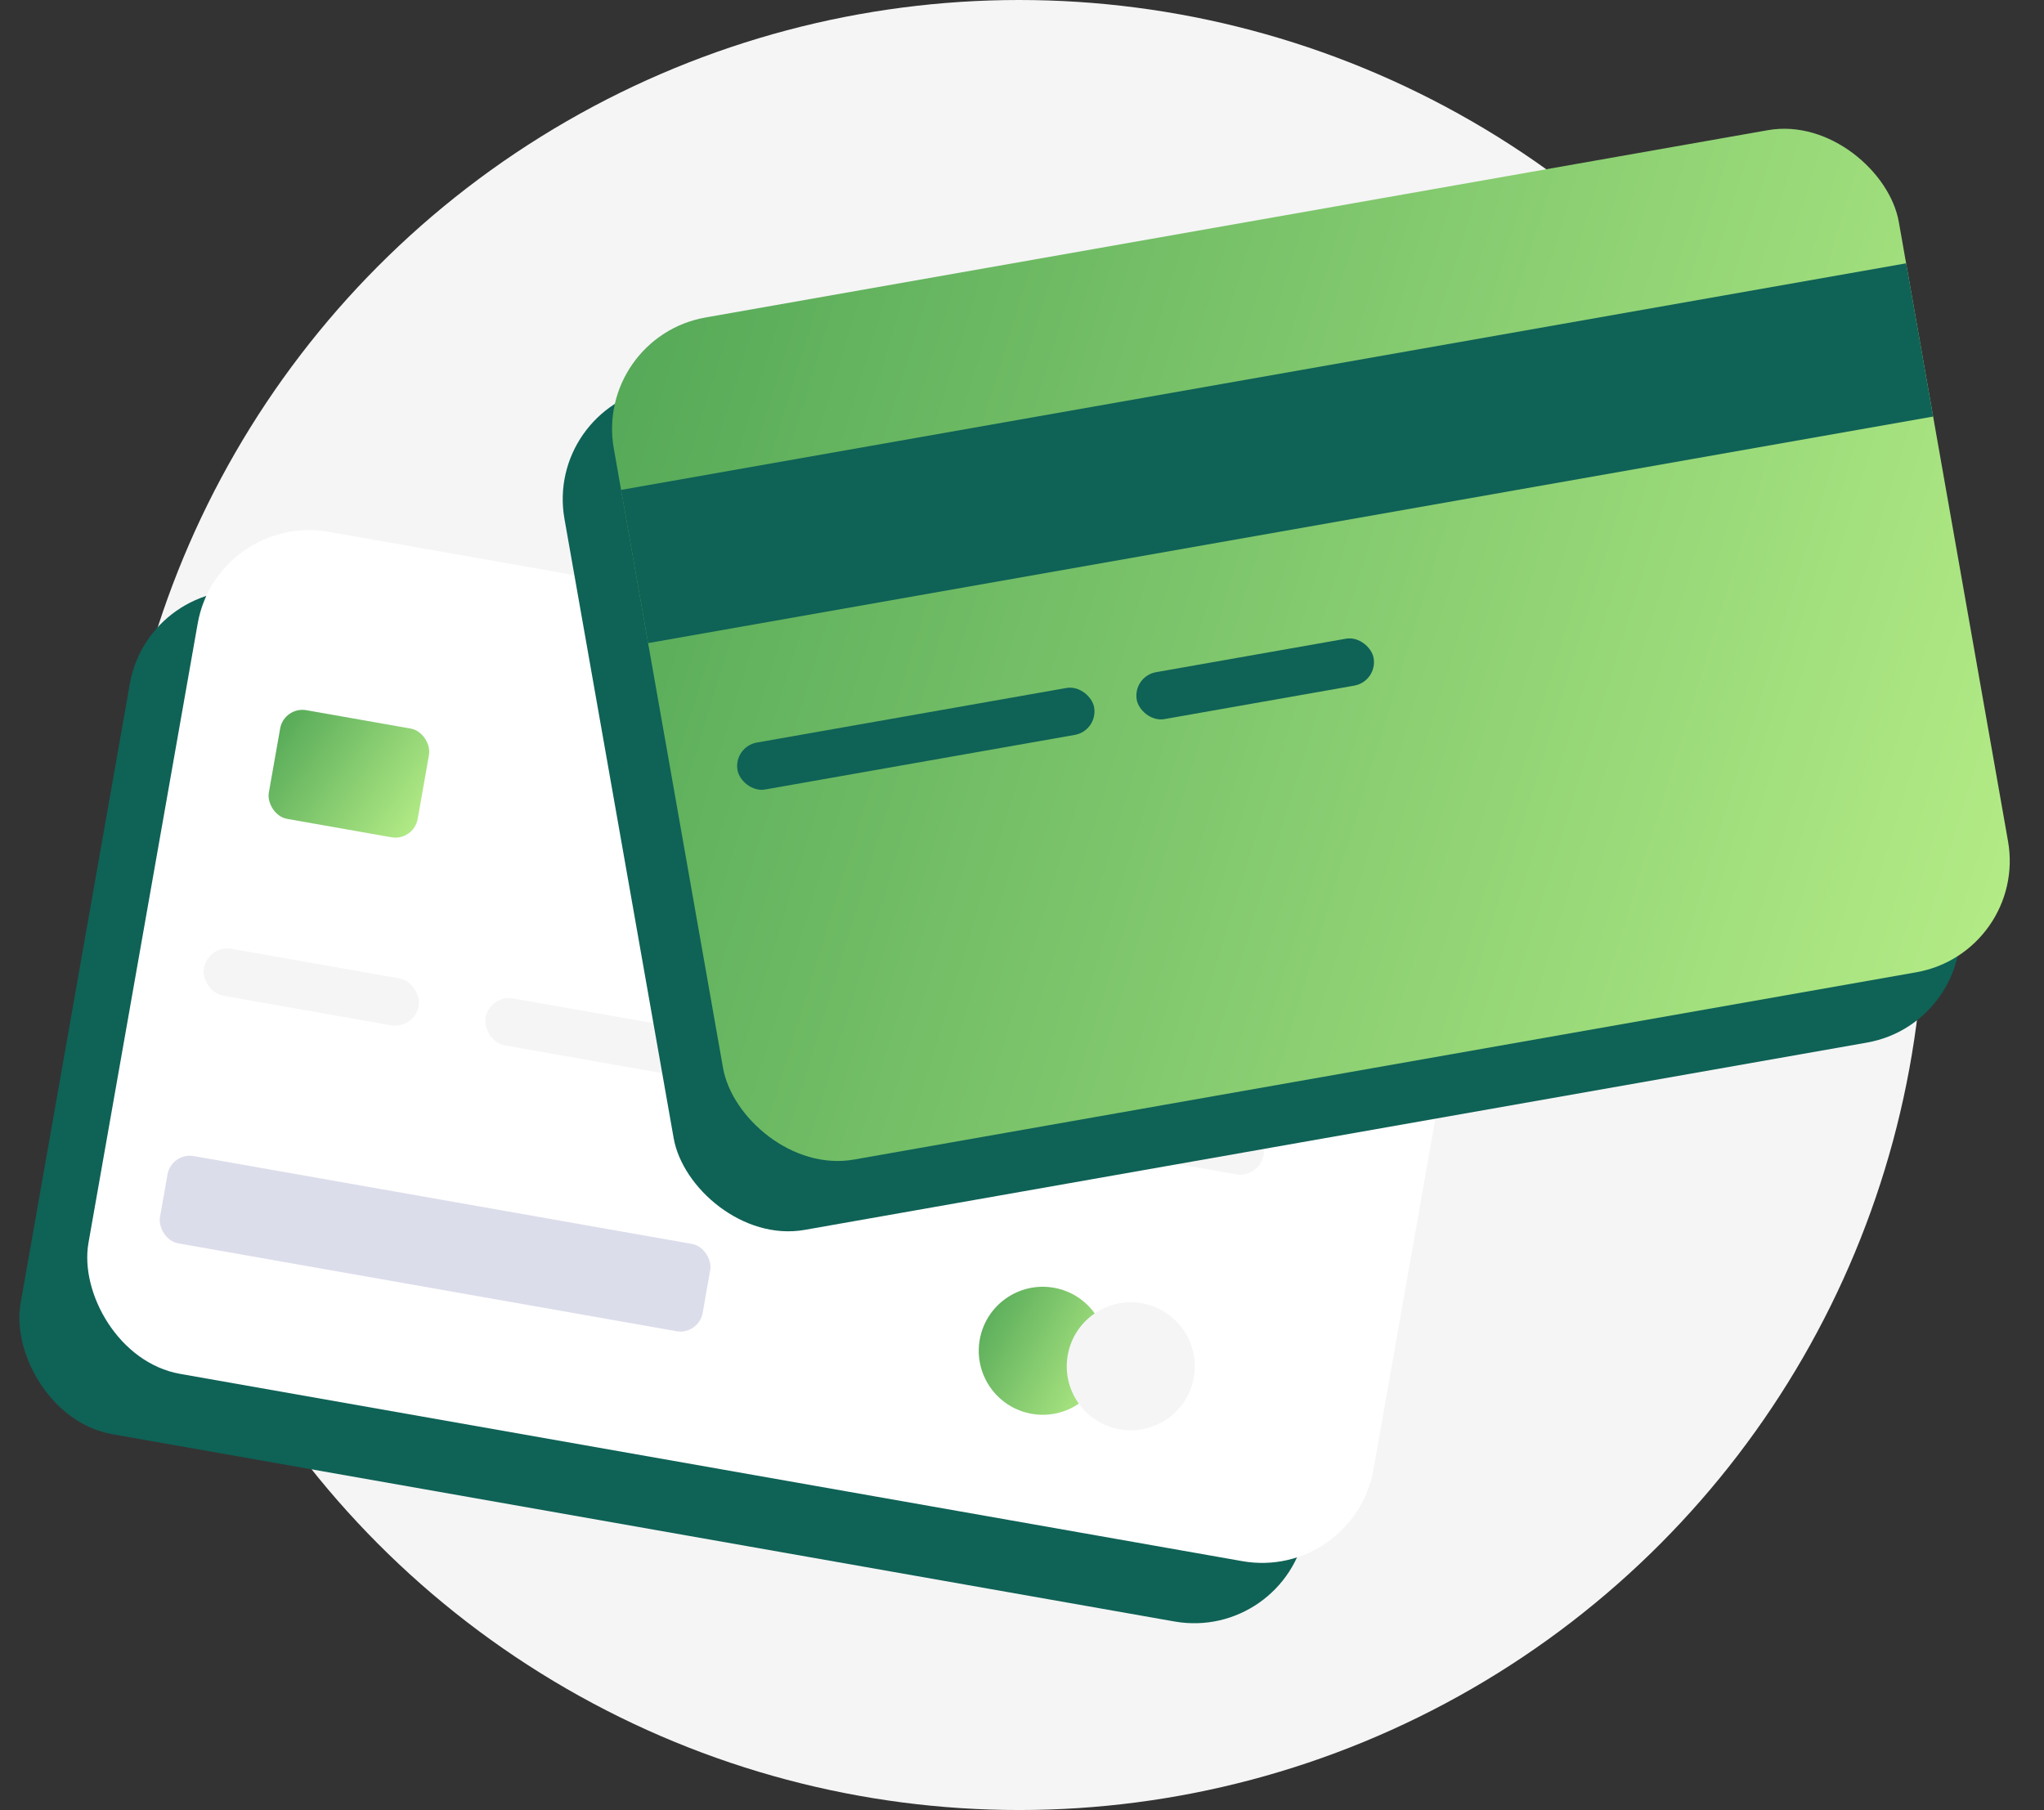 <svg width="271" height="240" viewBox="0 0 271 240" fill="none" xmlns="http://www.w3.org/2000/svg">
<rect x="0" y="0" width="271" height="240" fill="#333333" stroke="none"/>
<circle cx="135.127" cy="120" r="120" fill="#F5F5F5"/>
<rect x="19.815" y="75.91" width="173" height="113.379" rx="15" transform="rotate(10 19.815 75.91)" fill="#0F6256"/>
<rect x="28.814" y="67.911" width="173" height="113.379" rx="15" transform="rotate(10 28.814 67.911)" fill="white"/>
<rect x="37.663" y="93.646" width="20.041" height="14.636" rx="3" transform="rotate(10 37.663 93.646)" fill="url(#paint0_linear_5750_33361)"/>
<rect x="22.731" y="152.768" width="73.064" height="11.755" rx="3" transform="rotate(10 22.731 152.768)" fill="#DCDDEB"/>
<g style="mix-blend-mode:multiply">
<circle cx="138.254" cy="179.106" r="8.486" transform="rotate(10 138.254 179.106)" fill="url(#paint1_linear_5750_33361)"/>
</g>
<g style="mix-blend-mode:multiply">
<circle cx="149.921" cy="181.163" r="8.486" transform="rotate(10 149.921 181.163)" fill="#F5F5F5"/>
</g>
<rect x="27.582" y="125.258" width="28.917" height="6.32" rx="3.16" transform="rotate(10 27.582 125.258)" fill="#F5F5F5"/>
<rect x="64.924" y="131.842" width="28.917" height="6.32" rx="3.16" transform="rotate(10 64.924 131.842)" fill="#F5F5F5"/>
<rect x="102.265" y="138.427" width="28.917" height="6.32" rx="3.16" transform="rotate(10 102.265 138.427)" fill="#F5F5F5"/>
<rect x="139.606" y="145.011" width="28.917" height="6.32" rx="3.16" transform="rotate(10 139.606 145.011)" fill="#F5F5F5"/>
<rect x="72.233" y="54.023" width="173" height="113.379" rx="15" transform="rotate(-10 72.233 54.023)" fill="#0F6256"/>
<rect x="78.775" y="44.699" width="173" height="113.379" rx="15" transform="rotate(-10 78.775 44.699)" fill="url(#paint2_linear_5750_33361)"/>
<rect x="82.347" y="64.957" width="173" height="20.63" transform="rotate(-10 82.347 64.957)" fill="#0F6256"/>
<rect x="97.231" y="99.009" width="48.013" height="6.32" rx="3.16" transform="rotate(-10 97.231 99.009)" fill="#0F6256"/>
<rect x="150.163" y="89.676" width="31.892" height="6.32" rx="3.16" transform="rotate(-10 150.163 89.676)" fill="#0F6256"/>
<defs>
<linearGradient id="paint0_linear_5750_33361" x1="32.124" y1="89.754" x2="62.26" y2="103.591" gradientUnits="userSpaceOnUse">
<stop stop-color="#39954A"/>
<stop offset="1" stop-color="#BEF38B"/>
</linearGradient>
<linearGradient id="paint1_linear_5750_33361" x1="125.077" y1="166.107" x2="152.854" y2="175.421" gradientUnits="userSpaceOnUse">
<stop stop-color="#39954A"/>
<stop offset="1" stop-color="#BEF38B"/>
</linearGradient>
<linearGradient id="paint2_linear_5750_33361" x1="30.956" y1="14.551" x2="280.6" y2="142.272" gradientUnits="userSpaceOnUse">
<stop stop-color="#39954A"/>
<stop offset="1" stop-color="#BEF38B"/>
</linearGradient>
</defs>
</svg>
